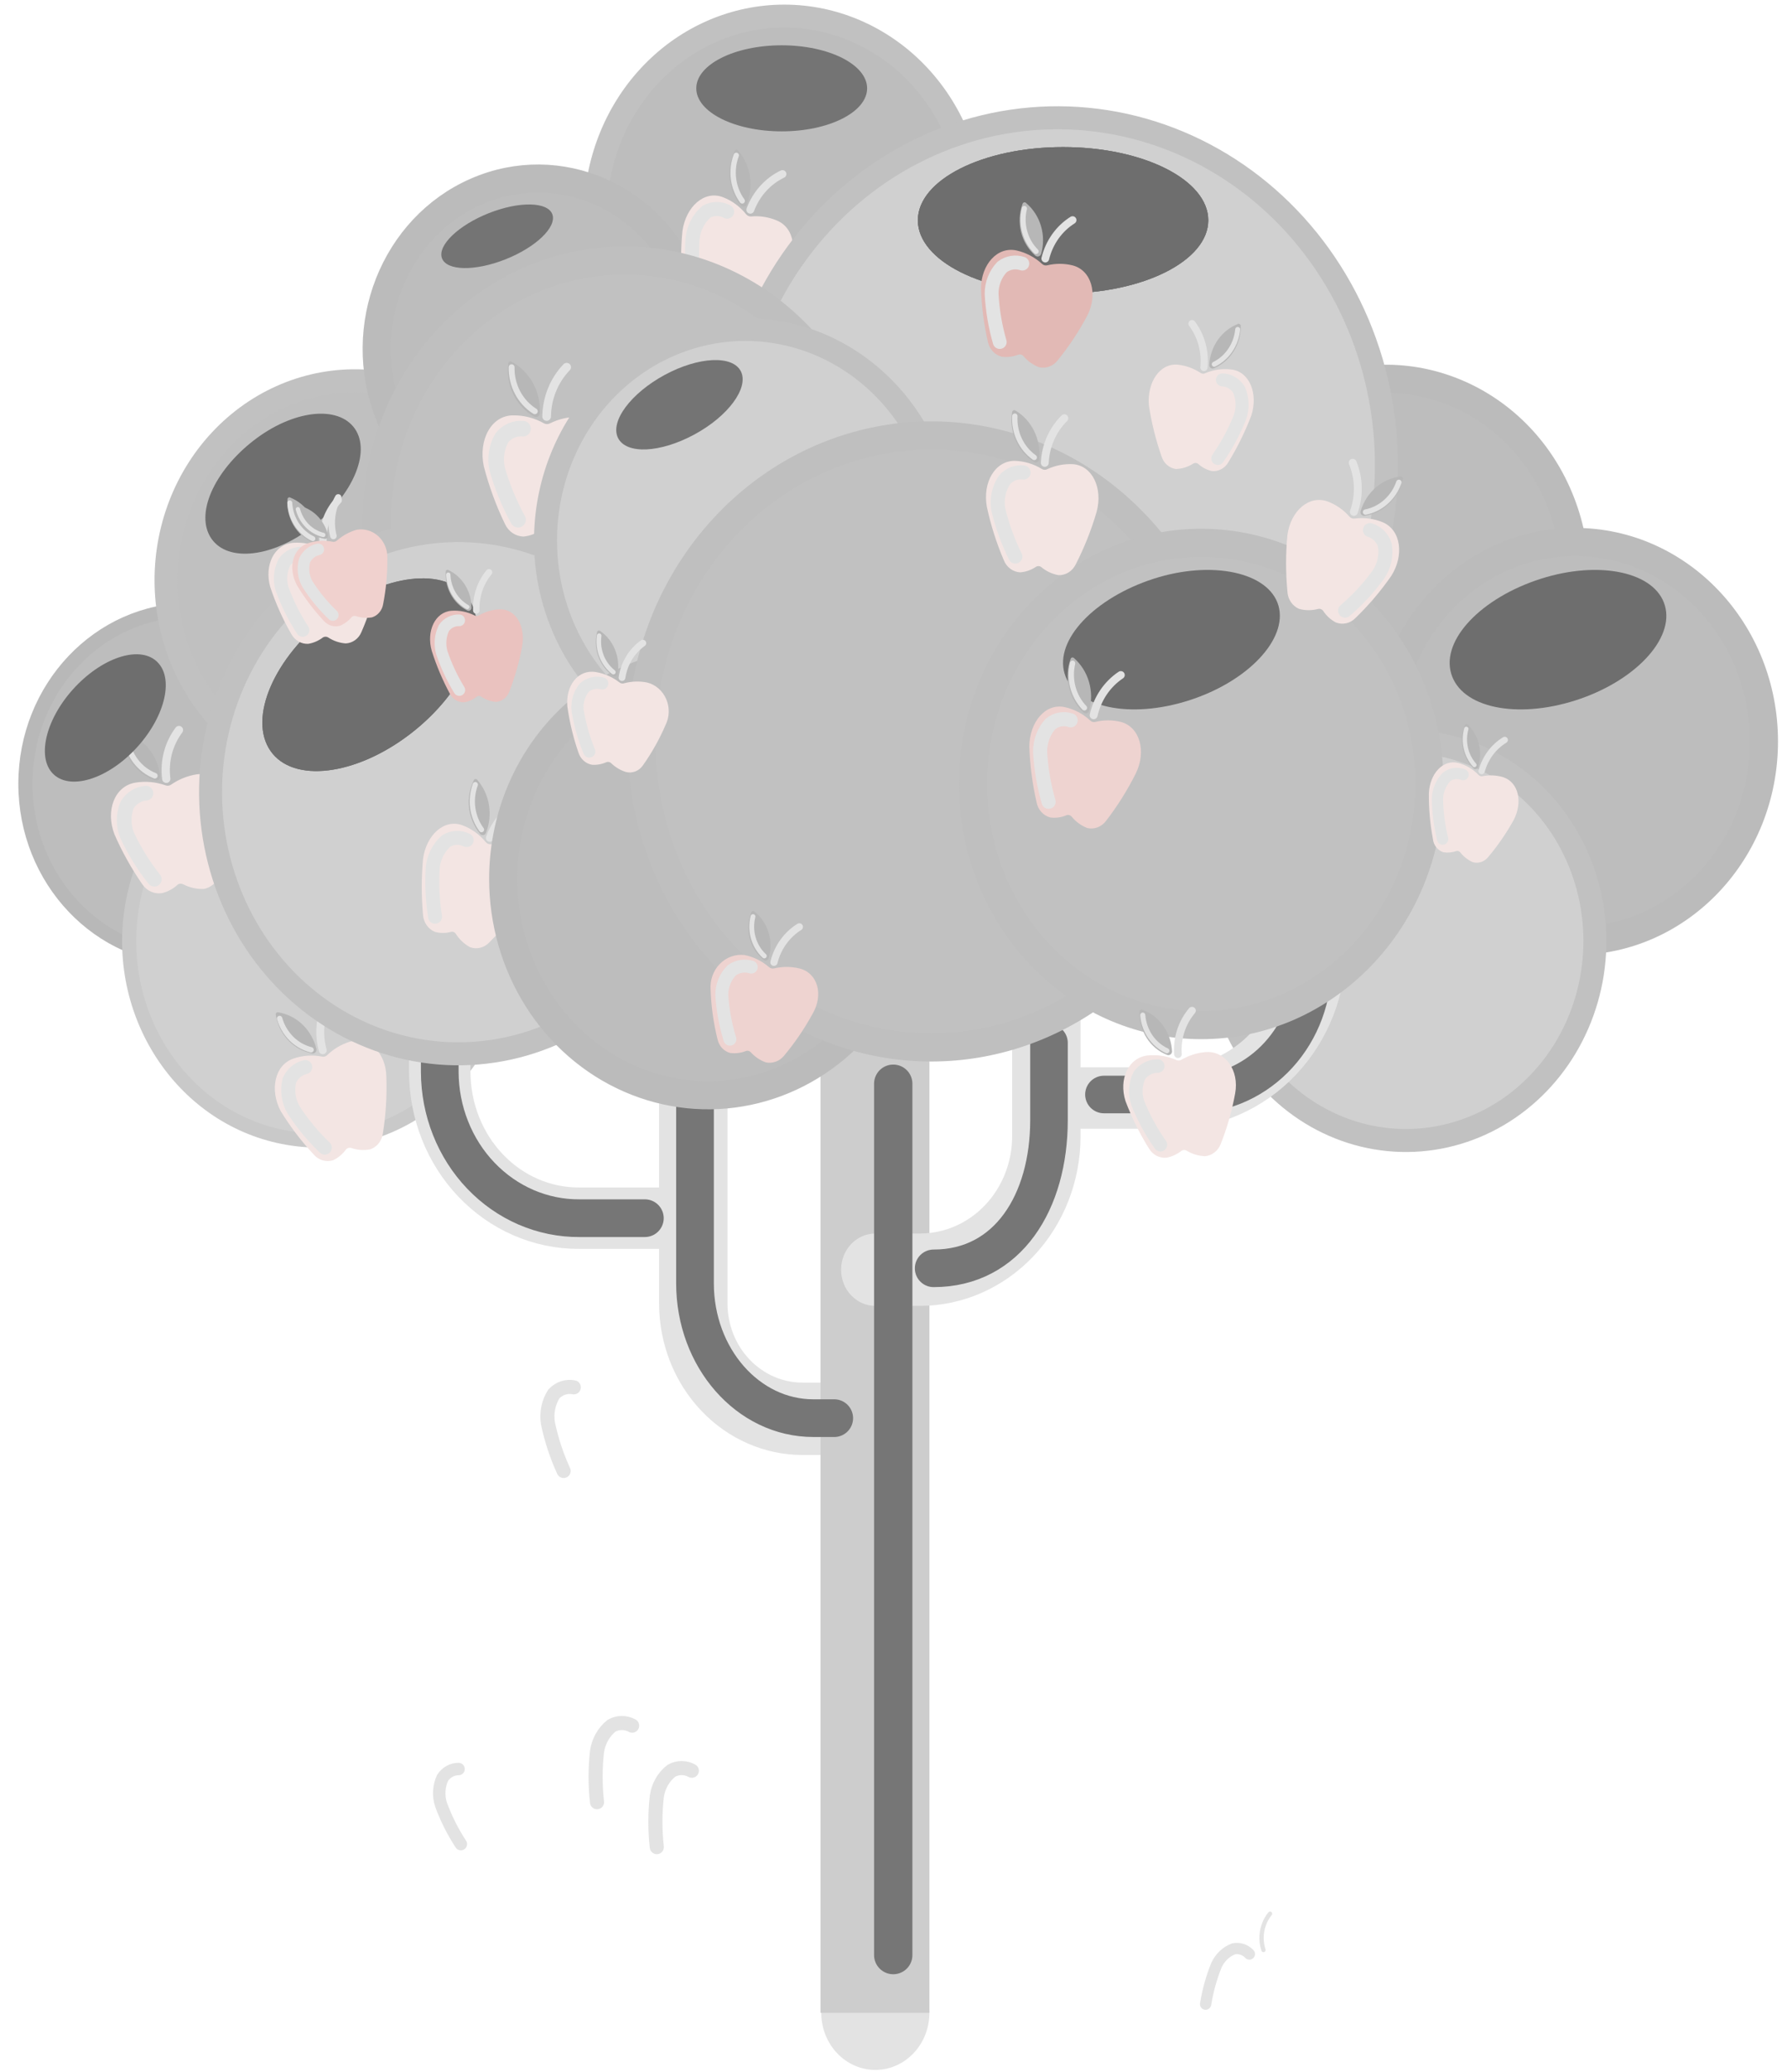 <?xml version="1.0" encoding="UTF-8"?> <svg xmlns="http://www.w3.org/2000/svg" width="88" height="102" viewBox="0 0 88 102" fill="none"> <g opacity="0.6"> <g style="mix-blend-mode:screen"> <path d="M61.525 96.201C61.425 96.096 61.303 96.017 61.168 95.972C61.033 95.928 60.89 95.918 60.75 95.944C60.382 96.085 60.08 96.371 59.907 96.742C59.656 97.36 59.476 98.007 59.369 98.669" stroke="#D1D1D1" stroke-width="0.556" stroke-miterlimit="10" stroke-linecap="round"></path> </g> <g style="mix-blend-mode:screen"> <path d="M62.544 94.215C62.347 94.457 62.213 94.75 62.156 95.063C62.099 95.377 62.121 95.701 62.219 96.003" stroke="#D1D1D1" stroke-width="0.212" stroke-miterlimit="10" stroke-linecap="round"></path> </g> <g style="mix-blend-mode:screen"> <path d="M34.069 87.178C33.914 87.092 33.741 87.047 33.566 87.047C33.391 87.047 33.218 87.092 33.063 87.178C32.87 87.329 32.707 87.519 32.584 87.736C32.461 87.953 32.379 88.194 32.344 88.445C32.251 89.273 32.251 90.111 32.344 90.939" stroke="#D1D1D1" stroke-width="0.694" stroke-miterlimit="10" stroke-linecap="round"></path> </g> <g style="mix-blend-mode:screen"> <path d="M31.131 84.959C30.975 84.873 30.801 84.828 30.625 84.828C30.448 84.828 30.275 84.873 30.118 84.959C29.733 85.268 29.476 85.722 29.4 86.226C29.307 87.057 29.307 87.896 29.4 88.727" stroke="#D1D1D1" stroke-width="0.694" stroke-miterlimit="10" stroke-linecap="round"></path> </g> <g style="mix-blend-mode:screen"> <path d="M22.582 87.094C22.427 87.093 22.274 87.132 22.137 87.208C22 87.284 21.882 87.394 21.795 87.529C21.7 87.733 21.645 87.955 21.632 88.181C21.619 88.408 21.649 88.635 21.72 88.849C21.971 89.534 22.299 90.185 22.695 90.789" stroke="#D1D1D1" stroke-width="0.613" stroke-miterlimit="10" stroke-linecap="round"></path> </g> <path d="M43.106 101.907C44.576 101.907 45.768 100.649 45.768 99.096C45.768 97.544 44.576 96.285 43.106 96.285C41.635 96.285 40.443 97.544 40.443 99.096C40.443 100.649 41.635 101.907 43.106 101.907Z" fill="#D1D1D1"></path> <path d="M9.356 47.148C13.833 47.148 17.462 43.316 17.462 38.59C17.462 33.863 13.833 30.031 9.356 30.031C4.879 30.031 1.25 33.863 1.25 38.59C1.25 43.316 4.879 47.148 9.356 47.148Z" fill="#919191"></path> <path d="M9.356 47.148C13.833 47.148 17.462 43.316 17.462 38.59C17.462 33.863 13.833 30.031 9.356 30.031C4.879 30.031 1.25 33.863 1.25 38.59C1.25 43.316 4.879 47.148 9.356 47.148Z" stroke="#888888" stroke-width="0.694" stroke-miterlimit="10"></path> <path d="M21.024 37.549C25.77 35.474 28.023 29.73 26.058 24.72C24.092 19.71 18.652 17.331 13.906 19.407C9.161 21.482 6.908 27.225 8.873 32.235C10.839 37.245 16.279 39.624 21.024 37.549Z" fill="#969696"></path> <path d="M21.024 37.549C25.77 35.474 28.023 29.73 26.058 24.72C24.092 19.71 18.652 17.331 13.906 19.407C9.161 21.482 6.908 27.225 8.873 32.235C10.839 37.245 16.279 39.624 21.024 37.549Z" fill="#969696"></path> <path d="M11.581 36.159C10.581 35.294 9.763 34.218 9.179 33C8.595 31.782 8.258 30.449 8.189 29.086C8.12 27.723 8.322 26.36 8.78 25.084C9.238 23.807 9.944 22.646 10.851 21.674C11.759 20.701 12.848 19.939 14.05 19.436C15.252 18.934 16.54 18.701 17.832 18.753C19.124 18.806 20.392 19.142 21.553 19.74C22.715 20.339 23.747 21.186 24.581 22.229" stroke="#979797" stroke-width="1.131" stroke-miterlimit="10" stroke-linecap="round"></path> <path d="M38.493 20.184C43.63 20.184 47.793 15.788 47.793 10.366C47.793 4.943 43.63 0.547 38.493 0.547C33.357 0.547 29.193 4.943 29.193 10.366C29.193 15.788 33.357 20.184 38.493 20.184Z" fill="#919191"></path> <path d="M29.318 10.364C29.381 7.803 30.389 5.369 32.127 3.581C33.865 1.793 36.195 0.793 38.621 0.793C41.048 0.793 43.378 1.793 45.116 3.581C46.854 5.369 47.862 7.803 47.925 10.364" stroke="#979797" stroke-width="1.131" stroke-miterlimit="10" stroke-linecap="round"></path> <path d="M29.528 24.931C33.583 23.163 35.513 18.259 33.837 13.977C32.163 9.696 27.517 7.658 23.462 9.427C19.407 11.195 17.477 16.1 19.152 20.381C20.827 24.663 25.472 26.7 29.528 24.931Z" fill="#919191"></path> <path d="M29.528 24.931C33.583 23.163 35.513 18.259 33.837 13.977C32.163 9.696 27.517 7.658 23.462 9.427C19.407 11.195 17.477 16.1 19.152 20.381C20.827 24.663 25.472 26.7 29.528 24.931Z" stroke="#8E8E8E" stroke-width="1.381" stroke-miterlimit="10"></path> <path d="M71.789 37.555C76.541 35.498 78.815 29.764 76.867 24.746C74.918 19.729 69.486 17.328 64.734 19.385C59.981 21.442 57.708 27.177 59.656 32.194C61.605 37.212 67.036 39.612 71.789 37.555Z" fill="#919191"></path> <path d="M71.789 37.555C76.541 35.498 78.815 29.764 76.867 24.746C74.918 19.729 69.486 17.328 64.734 19.385C59.981 21.442 57.708 27.177 59.656 32.194C61.605 37.212 67.036 39.612 71.789 37.555Z" stroke="#8E8E8E" stroke-width="1.387" stroke-miterlimit="10"></path> <path d="M77.563 46.321C82.699 46.321 86.863 41.925 86.863 36.502C86.863 31.08 82.699 26.684 77.563 26.684C72.427 26.684 68.263 31.08 68.263 36.502C68.263 41.925 72.427 46.321 77.563 46.321Z" fill="#919191"></path> <path d="M77.563 46.321C82.699 46.321 86.863 41.925 86.863 36.502C86.863 31.08 82.699 26.684 77.563 26.684C72.427 26.684 68.263 31.08 68.263 36.502C68.263 41.925 72.427 46.321 77.563 46.321Z" stroke="#8E8E8E" stroke-width="1.387" stroke-miterlimit="10"></path> <path d="M24.841 47.904C25.664 42.551 22.221 37.508 17.151 36.639C12.081 35.77 7.304 39.405 6.481 44.757C5.658 50.11 9.101 55.154 14.171 56.022C19.241 56.891 24.018 53.256 24.841 47.904Z" fill="#B0B0B0"></path> <path d="M24.841 47.904C25.664 42.551 22.221 37.508 17.151 36.639C12.081 35.77 7.304 39.405 6.481 44.757C5.658 50.11 9.101 55.154 14.171 56.022C19.241 56.891 24.018 53.256 24.841 47.904Z" stroke="#A5A5A5" stroke-width="0.694" stroke-miterlimit="10"></path> <path d="M78.407 47.886C79.225 42.532 75.778 37.492 70.708 36.627C65.637 35.763 60.863 39.403 60.045 44.756C59.226 50.109 62.673 55.15 67.744 56.014C72.814 56.878 77.588 53.239 78.407 47.886Z" fill="#B0B0B0"></path> <path d="M78.407 47.886C79.225 42.532 75.778 37.492 70.708 36.627C65.637 35.763 60.863 39.403 60.045 44.756C59.226 50.109 62.673 55.15 67.744 56.014C72.814 56.878 77.588 53.239 78.407 47.886Z" fill="#B0B0B0"></path> <path d="M69.232 36.5C70.896 36.499 72.53 36.97 73.964 37.863C75.397 38.756 76.578 40.039 77.382 41.577C78.186 43.115 78.585 44.853 78.537 46.61C78.489 48.367 77.995 50.077 77.108 51.564C76.22 53.05 74.972 54.259 73.492 55.062C72.011 55.866 70.354 56.236 68.693 56.134C67.031 56.032 65.426 55.461 64.044 54.48C62.663 53.5 61.556 52.147 60.838 50.562" stroke="#979797" stroke-width="1.131" stroke-miterlimit="10" stroke-linecap="round"></path> <path d="M51.707 54.059H57.757C59.623 54.05 61.41 53.261 62.726 51.865C64.043 50.469 64.782 48.579 64.782 46.609V34.566" stroke="#D1D1D1" stroke-width="3.025" stroke-miterlimit="10" stroke-linecap="round"></path> <path d="M39.513 71.633H43.106C43.554 71.633 43.983 71.445 44.3 71.111C44.616 70.777 44.794 70.323 44.794 69.851C44.794 69.379 44.616 68.925 44.3 68.591C43.983 68.257 43.554 68.069 43.106 68.069H39.513C38.535 68.068 37.598 67.657 36.907 66.927C36.216 66.198 35.827 65.208 35.825 64.176V26.386C35.839 26.143 35.806 25.9 35.727 25.672C35.649 25.443 35.527 25.234 35.37 25.057C35.212 24.88 35.021 24.739 34.81 24.642C34.599 24.546 34.371 24.496 34.141 24.496C33.91 24.496 33.683 24.546 33.471 24.642C33.26 24.739 33.069 24.88 32.912 25.057C32.754 25.234 32.632 25.443 32.554 25.672C32.475 25.9 32.442 26.143 32.456 26.386V64.196C32.463 66.168 33.209 68.058 34.531 69.451C35.853 70.845 37.644 71.629 39.513 71.633Z" fill="#D1D1D1"></path> <path d="M40.406 99.097H45.769V44.124C45.769 43.055 44.569 42.184 43.087 42.184C41.656 42.184 40.406 43.055 40.406 44.124V99.097Z" fill="#ABABAB"></path> <path d="M43.105 64.292H45.312C47.407 64.289 49.415 63.408 50.896 61.843C52.377 60.278 53.21 58.157 53.212 55.945V8.574C53.226 8.331 53.193 8.088 53.114 7.859C53.036 7.631 52.914 7.421 52.756 7.244C52.599 7.067 52.408 6.926 52.197 6.83C51.985 6.733 51.758 6.684 51.527 6.684C51.297 6.684 51.069 6.733 50.858 6.83C50.647 6.926 50.456 7.067 50.298 7.244C50.141 7.421 50.019 7.631 49.941 7.859C49.862 8.088 49.829 8.331 49.843 8.574V55.945C49.841 57.213 49.363 58.429 48.514 59.326C47.665 60.222 46.513 60.727 45.312 60.729H43.105C42.658 60.729 42.229 60.917 41.912 61.251C41.596 61.585 41.418 62.038 41.418 62.511C41.418 62.983 41.596 63.436 41.912 63.77C42.229 64.104 42.658 64.292 43.105 64.292Z" fill="#D1D1D1"></path> <path d="M21.656 44.949V52.782C21.661 54.692 22.384 56.523 23.666 57.871C24.948 59.22 26.684 59.976 28.494 59.974H35.644" stroke="#D1D1D1" stroke-width="3.025" stroke-miterlimit="10"></path> <g style="mix-blend-mode:screen"> <path d="M43.987 53.355V96.253" stroke="#1A1A1A" stroke-width="1.887" stroke-miterlimit="10" stroke-linecap="round"></path> </g> <g style="mix-blend-mode:screen"> <path d="M51.657 51.344V55.145C51.657 59.176 49.632 62.443 45.976 62.443" stroke="#1A1A1A" stroke-width="1.85" stroke-miterlimit="10" stroke-linecap="round"></path> </g> <g style="mix-blend-mode:screen"> <path d="M34.225 54.457V63.18C34.225 66.843 36.831 69.819 40.05 69.819H41.081" stroke="#1A1A1A" stroke-width="1.856" stroke-miterlimit="10" stroke-linecap="round"></path> </g> <g style="mix-blend-mode:screen"> <path d="M21.656 42.699V52.782C21.66 53.731 21.84 54.67 22.188 55.545C22.535 56.421 23.042 57.215 23.681 57.883C24.32 58.551 25.077 59.08 25.909 59.439C26.741 59.797 27.632 59.98 28.531 59.974H31.756" stroke="#1A1A1A" stroke-width="1.856" stroke-miterlimit="10" stroke-linecap="round"></path> </g> <g style="mix-blend-mode:screen"> <path d="M54.363 53.885H58.451C59.242 53.909 60.03 53.768 60.77 53.47C61.509 53.172 62.186 52.723 62.761 52.149C63.336 51.575 63.799 50.886 64.122 50.123C64.445 49.36 64.623 48.538 64.644 47.702V39.586" stroke="#1A1A1A" stroke-width="1.85" stroke-miterlimit="10" stroke-linecap="round"></path> </g> <path d="M38.237 10.848C37.84 10.683 37.413 10.618 36.987 10.657C36.942 10.66 36.896 10.652 36.854 10.634C36.812 10.615 36.774 10.587 36.744 10.551C36.438 10.167 36.041 9.876 35.594 9.706C34.681 9.357 33.775 10.175 33.606 11.376C33.518 12.304 33.518 13.239 33.606 14.167C33.617 14.351 33.678 14.527 33.781 14.676C33.884 14.824 34.025 14.939 34.187 15.005C34.456 15.078 34.738 15.078 35.006 15.005C35.05 14.996 35.094 15.001 35.136 15.019C35.176 15.036 35.212 15.066 35.237 15.104C35.415 15.38 35.653 15.606 35.931 15.764C36.096 15.827 36.275 15.839 36.446 15.799C36.618 15.759 36.775 15.669 36.9 15.54C37.547 14.904 38.133 14.204 38.65 13.448C39.306 12.471 39.156 11.211 38.237 10.848Z" fill="#EBD4D1"></path> <path d="M38.531 8.57C37.809 8.916 37.241 9.546 36.95 10.325" stroke="#D1D1D1" stroke-width="0.388" stroke-miterlimit="10" stroke-linecap="round"></path> <path d="M36.193 7.411C35.977 7.834 35.886 8.317 35.934 8.795C35.982 9.273 36.166 9.725 36.462 10.091C36.478 10.116 36.5 10.138 36.525 10.152C36.551 10.167 36.58 10.175 36.609 10.175C36.638 10.175 36.667 10.167 36.692 10.152C36.718 10.138 36.74 10.116 36.756 10.091C36.943 9.651 37.005 9.163 36.933 8.687C36.86 8.211 36.658 7.767 36.349 7.411C36.341 7.398 36.329 7.387 36.316 7.379C36.302 7.371 36.287 7.367 36.271 7.367C36.256 7.367 36.241 7.371 36.227 7.379C36.213 7.387 36.202 7.398 36.193 7.411Z" fill="#878787"></path> <g style="mix-blend-mode:screen"> <path d="M35.806 10.42C35.65 10.334 35.476 10.289 35.3 10.289C35.123 10.289 34.95 10.334 34.793 10.42C34.408 10.747 34.161 11.222 34.106 11.74C34.046 12.572 34.077 13.409 34.2 14.234" stroke="#D1D1D1" stroke-width="0.694" stroke-miterlimit="10" stroke-linecap="round"></path> </g> <g style="mix-blend-mode:screen"> <path d="M36.257 7.648C36.117 8.017 36.07 8.418 36.122 8.811C36.173 9.205 36.321 9.577 36.551 9.892" stroke="#D1D1D1" stroke-width="0.263" stroke-miterlimit="10" stroke-linecap="round"></path> </g> <path d="M35.875 22.483C35.876 25.864 36.827 29.169 38.607 31.979C40.387 34.79 42.917 36.98 45.876 38.273C48.835 39.566 52.091 39.904 55.232 39.243C58.373 38.583 61.258 36.954 63.522 34.563C65.786 32.172 67.328 29.125 67.952 25.809C68.576 22.493 68.255 19.055 67.029 15.932C65.803 12.808 63.728 10.138 61.065 8.26C58.402 6.381 55.271 5.379 52.069 5.379C47.773 5.381 43.654 7.183 40.618 10.391C37.581 13.598 35.875 17.948 35.875 22.483Z" fill="#B0B0B0"></path> <path d="M66.075 31.506C67.327 29.236 68.067 26.691 68.237 24.07C68.407 21.449 68.003 18.822 67.056 16.392C66.109 13.962 64.645 11.796 62.777 10.06C60.909 8.325 58.687 7.067 56.284 6.384C53.881 5.702 51.361 5.613 48.92 6.124C46.479 6.636 44.183 7.734 42.209 9.334C40.236 10.934 38.637 12.993 37.539 15.35C36.44 17.708 35.871 20.301 35.875 22.928" stroke="#979797" stroke-width="1.131" stroke-miterlimit="10" stroke-linecap="round"></path> <path d="M30.797 38.598C37.535 38.575 42.979 32.786 42.957 25.669C42.935 18.552 37.454 12.801 30.716 12.825C23.979 12.848 18.535 18.637 18.557 25.754C18.579 32.871 24.06 38.622 30.797 38.598Z" fill="#969696"></path> <path d="M9.681 38.124C9.235 38.194 8.809 38.366 8.431 38.626C8.392 38.655 8.346 38.674 8.298 38.681C8.251 38.688 8.202 38.682 8.156 38.666C7.672 38.494 7.155 38.448 6.65 38.534C5.625 38.718 5.194 39.926 5.638 41.081C6.017 41.947 6.478 42.772 7.013 43.542C7.121 43.701 7.269 43.825 7.44 43.901C7.611 43.976 7.798 44.001 7.981 43.971C8.272 43.9 8.541 43.753 8.763 43.542C8.804 43.518 8.85 43.505 8.897 43.505C8.944 43.505 8.99 43.518 9.031 43.542C9.339 43.699 9.677 43.776 10.019 43.766C10.2 43.739 10.371 43.657 10.511 43.531C10.65 43.404 10.752 43.239 10.806 43.054C11.101 42.142 11.303 41.2 11.406 40.243C11.488 38.982 10.713 37.973 9.681 38.124Z" fill="#EBD4D1"></path> <path d="M8.813 35.941C8.56 36.276 8.375 36.662 8.267 37.075C8.16 37.488 8.133 37.919 8.188 38.343" stroke="#D1D1D1" stroke-width="0.406" stroke-miterlimit="10" stroke-linecap="round"></path> <path d="M6.031 36.186C6.045 36.685 6.206 37.168 6.491 37.567C6.777 37.965 7.173 38.26 7.625 38.409C7.654 38.423 7.686 38.428 7.718 38.425C7.75 38.422 7.781 38.41 7.807 38.391C7.833 38.372 7.854 38.346 7.868 38.316C7.883 38.285 7.889 38.252 7.888 38.218C7.833 37.721 7.64 37.251 7.333 36.87C7.026 36.488 6.619 36.211 6.163 36.074C6.147 36.069 6.13 36.069 6.114 36.073C6.098 36.077 6.083 36.084 6.071 36.095C6.058 36.106 6.048 36.12 6.041 36.136C6.034 36.151 6.031 36.168 6.031 36.186Z" fill="#878787"></path> <g style="mix-blend-mode:screen"> <path d="M7.187 39.051C7.002 39.064 6.821 39.123 6.661 39.223C6.5 39.322 6.364 39.46 6.262 39.625C6.165 39.862 6.114 40.118 6.114 40.377C6.114 40.636 6.165 40.892 6.262 41.129C6.624 41.903 7.073 42.628 7.6 43.287" stroke="#D1D1D1" stroke-width="0.725" stroke-miterlimit="10" stroke-linecap="round"></path> </g> <g style="mix-blend-mode:screen"> <path d="M6.225 36.363C6.282 36.772 6.442 37.158 6.688 37.479C6.934 37.801 7.258 38.047 7.625 38.191" stroke="#D1D1D1" stroke-width="0.275" stroke-miterlimit="10" stroke-linecap="round"></path> </g> <path d="M17.226 51.286C16.811 51.412 16.431 51.638 16.113 51.946C16.08 51.978 16.04 52.001 15.996 52.014C15.953 52.026 15.907 52.028 15.863 52.019C15.39 51.926 14.902 51.96 14.444 52.117C13.519 52.441 13.276 53.661 13.819 54.697C14.294 55.471 14.843 56.192 15.457 56.849C15.576 56.985 15.729 57.082 15.898 57.13C16.067 57.178 16.246 57.174 16.413 57.119C16.659 56.999 16.873 56.818 17.038 56.591C17.069 56.557 17.107 56.531 17.15 56.517C17.193 56.504 17.238 56.502 17.282 56.512C17.587 56.622 17.915 56.647 18.232 56.585C18.397 56.528 18.544 56.423 18.655 56.282C18.765 56.14 18.835 55.968 18.857 55.786C19.002 54.877 19.058 53.956 19.026 53.035C19.019 51.84 18.163 50.989 17.226 51.286Z" fill="#EBD4D1"></path> <path d="M16.119 49.332C15.751 50.062 15.67 50.915 15.894 51.708" stroke="#D1D1D1" stroke-width="0.388" stroke-miterlimit="10" stroke-linecap="round"></path> <path d="M13.581 49.965C13.656 50.437 13.868 50.871 14.187 51.21C14.506 51.55 14.916 51.776 15.362 51.859C15.391 51.868 15.422 51.869 15.451 51.861C15.481 51.853 15.508 51.838 15.53 51.816C15.552 51.794 15.568 51.766 15.577 51.736C15.586 51.705 15.587 51.673 15.581 51.642C15.469 51.181 15.232 50.764 14.899 50.444C14.566 50.124 14.151 49.914 13.706 49.84C13.689 49.835 13.671 49.835 13.654 49.839C13.637 49.843 13.622 49.852 13.609 49.865C13.597 49.878 13.587 49.894 13.582 49.911C13.577 49.929 13.577 49.947 13.581 49.965Z" fill="#878787"></path> <g style="mix-blend-mode:screen"> <path d="M15.031 52.535C14.861 52.574 14.702 52.653 14.567 52.768C14.431 52.882 14.323 53.029 14.25 53.195C14.19 53.438 14.178 53.691 14.213 53.94C14.248 54.188 14.331 54.426 14.456 54.64C14.897 55.323 15.413 55.947 15.994 56.501" stroke="#D1D1D1" stroke-width="0.694" stroke-miterlimit="10" stroke-linecap="round"></path> </g> <g style="mix-blend-mode:screen"> <path d="M13.769 50.141C13.876 50.519 14.076 50.861 14.348 51.132C14.62 51.403 14.955 51.594 15.319 51.685" stroke="#D1D1D1" stroke-width="0.263" stroke-miterlimit="10" stroke-linecap="round"></path> </g> <path d="M30.797 38.598C37.535 38.575 42.979 32.786 42.957 25.669C42.935 18.552 37.454 12.801 30.716 12.825C23.979 12.848 18.535 18.637 18.557 25.754C18.579 32.871 24.06 38.622 30.797 38.598Z" fill="#989898" stroke="#949494" stroke-width="1.387" stroke-miterlimit="10" stroke-linecap="round"></path> <path d="M10.469 39.176C10.47 41.723 11.187 44.213 12.528 46.33C13.869 48.448 15.775 50.097 18.004 51.071C20.234 52.045 22.686 52.299 25.053 51.802C27.419 51.304 29.592 50.077 31.298 48.275C33.003 46.473 34.165 44.178 34.635 41.68C35.105 39.182 34.863 36.592 33.94 34.239C33.016 31.886 31.452 29.874 29.446 28.459C27.44 27.044 25.081 26.289 22.669 26.289C19.433 26.291 16.329 27.649 14.042 30.066C11.754 32.483 10.469 35.759 10.469 39.176Z" fill="#B0B0B0"></path> <path d="M28 27.468C26.157 26.501 24.113 26.041 22.056 26.132C20 26.224 18 26.862 16.24 27.989C14.481 29.116 13.02 30.695 11.993 32.578C10.967 34.461 10.409 36.588 10.37 38.761C10.332 40.933 10.814 43.08 11.773 45.003C12.732 46.925 14.136 48.56 15.854 49.756C17.573 50.952 19.549 51.669 21.601 51.842C23.652 52.014 25.712 51.635 27.587 50.741" stroke="#979797" stroke-width="1.131" stroke-miterlimit="10" stroke-linecap="round"></path> <path d="M25.406 41.766C25.011 41.595 24.582 41.525 24.156 41.562C24.112 41.564 24.067 41.556 24.026 41.538C23.985 41.52 23.948 41.492 23.919 41.456C23.612 41.081 23.218 40.797 22.775 40.631C21.875 40.295 20.988 41.106 20.831 42.294C20.749 43.209 20.749 44.131 20.831 45.046C20.845 45.228 20.907 45.402 21.009 45.549C21.112 45.696 21.252 45.81 21.413 45.877C21.675 45.95 21.95 45.95 22.213 45.877C22.256 45.867 22.3 45.87 22.341 45.887C22.383 45.903 22.418 45.932 22.444 45.97C22.619 46.248 22.857 46.475 23.138 46.629C23.3 46.691 23.475 46.702 23.643 46.662C23.811 46.623 23.965 46.533 24.088 46.405C24.72 45.771 25.293 45.075 25.8 44.327C26.444 43.356 26.275 42.129 25.406 41.766Z" fill="#EBD4D1"></path> <path d="M25.663 39.512C24.952 39.856 24.397 40.482 24.119 41.254" stroke="#D1D1D1" stroke-width="0.381" stroke-miterlimit="10" stroke-linecap="round"></path> <path d="M23.344 38.391C23.132 38.809 23.046 39.286 23.096 39.757C23.146 40.228 23.331 40.672 23.625 41.031C23.641 41.056 23.663 41.078 23.688 41.093C23.714 41.107 23.743 41.115 23.772 41.115C23.801 41.115 23.83 41.107 23.856 41.093C23.881 41.078 23.903 41.056 23.919 41.031C24.099 40.595 24.154 40.114 24.08 39.645C24.006 39.177 23.804 38.741 23.5 38.391C23.491 38.379 23.479 38.369 23.465 38.362C23.452 38.355 23.437 38.352 23.422 38.352C23.407 38.352 23.392 38.355 23.379 38.362C23.365 38.369 23.353 38.379 23.344 38.391Z" fill="#878787"></path> <g style="mix-blend-mode:screen"> <path d="M22.981 41.36C22.824 41.281 22.651 41.244 22.477 41.251C22.303 41.258 22.133 41.309 21.981 41.399C21.612 41.72 21.372 42.178 21.312 42.679C21.258 43.499 21.295 44.323 21.425 45.134" stroke="#D1D1D1" stroke-width="0.688" stroke-miterlimit="10" stroke-linecap="round"></path> </g> <g style="mix-blend-mode:screen"> <path d="M23.406 38.629C23.271 38.995 23.227 39.392 23.281 39.78C23.335 40.169 23.483 40.536 23.712 40.846" stroke="#D1D1D1" stroke-width="0.256" stroke-miterlimit="10" stroke-linecap="round"></path> </g> <path d="M28.462 20.529C27.985 20.52 27.512 20.628 27.081 20.845C27.036 20.868 26.987 20.88 26.937 20.88C26.887 20.88 26.838 20.868 26.793 20.845C26.325 20.578 25.8 20.442 25.268 20.45C24.187 20.45 23.55 21.664 23.825 22.957C24.079 23.94 24.429 24.893 24.868 25.801C24.953 25.984 25.084 26.139 25.248 26.248C25.411 26.356 25.6 26.414 25.793 26.415C26.102 26.382 26.399 26.268 26.656 26.085C26.699 26.059 26.747 26.045 26.797 26.045C26.846 26.045 26.894 26.059 26.937 26.085C27.223 26.308 27.559 26.449 27.912 26.494C28.106 26.493 28.296 26.435 28.46 26.325C28.623 26.215 28.754 26.059 28.837 25.873C29.272 24.966 29.622 24.016 29.881 23.036C30.181 21.769 29.543 20.549 28.462 20.529Z" fill="#EBD4D1"></path> <path d="M27.906 18.078C27.287 18.718 26.932 19.591 26.919 20.506" stroke="#D1D1D1" stroke-width="0.425" stroke-miterlimit="10" stroke-linecap="round"></path> <path d="M25.037 17.863C24.96 18.385 25.04 18.92 25.264 19.393C25.488 19.866 25.845 20.254 26.287 20.502C26.315 20.522 26.348 20.533 26.381 20.536C26.415 20.538 26.448 20.531 26.478 20.516C26.508 20.501 26.534 20.477 26.553 20.448C26.573 20.419 26.584 20.386 26.587 20.35C26.613 19.822 26.491 19.298 26.237 18.843C25.982 18.387 25.607 18.021 25.156 17.79C25.132 17.787 25.107 17.792 25.085 17.805C25.064 17.818 25.047 17.838 25.037 17.863Z" fill="#878787"></path> <g style="mix-blend-mode:screen"> <path d="M25.756 21.107C25.562 21.088 25.367 21.118 25.186 21.195C25.005 21.272 24.845 21.393 24.718 21.55C24.452 22.01 24.367 22.561 24.481 23.087C24.732 23.96 25.078 24.799 25.512 25.588" stroke="#D1D1D1" stroke-width="0.769" stroke-miterlimit="10" stroke-linecap="round"></path> </g> <g style="mix-blend-mode:screen"> <path d="M25.194 18.078C25.185 18.515 25.286 18.946 25.487 19.327C25.688 19.709 25.982 20.027 26.338 20.249" stroke="#D1D1D1" stroke-width="0.287" stroke-miterlimit="10" stroke-linecap="round"></path> </g> <path d="M26.863 26.611C26.863 28.667 27.441 30.676 28.522 32.386C29.604 34.094 31.141 35.427 32.94 36.213C34.739 37 36.718 37.206 38.627 36.805C40.537 36.404 42.291 35.414 43.668 33.96C45.044 32.507 45.982 30.655 46.362 28.639C46.742 26.623 46.547 24.533 45.801 22.634C45.056 20.735 43.795 19.112 42.176 17.97C40.557 16.828 38.654 16.219 36.707 16.219C34.096 16.219 31.593 17.314 29.746 19.263C27.9 21.212 26.863 23.855 26.863 26.611Z" fill="#B0B0B0"></path> <path d="M26.863 26.611C26.863 28.667 27.441 30.676 28.522 32.386C29.604 34.094 31.141 35.427 32.94 36.213C34.739 37 36.718 37.206 38.627 36.805C40.537 36.404 42.291 35.414 43.668 33.96C45.044 32.507 45.982 30.655 46.362 28.639C46.742 26.623 46.547 24.533 45.801 22.634C45.056 20.735 43.795 19.112 42.176 17.97C40.557 16.828 38.654 16.219 36.707 16.219C34.096 16.219 31.593 17.314 29.746 19.263C27.9 21.212 26.863 23.855 26.863 26.611Z" stroke="#979797" stroke-width="1.131" stroke-miterlimit="10" stroke-linecap="round"></path> <path d="M24.781 43.112C24.78 45.219 25.371 47.279 26.479 49.032C27.587 50.784 29.162 52.15 31.006 52.957C32.849 53.764 34.878 53.975 36.835 53.565C38.793 53.154 40.591 52.139 42.002 50.65C43.413 49.16 44.374 47.261 44.763 45.195C45.152 43.129 44.952 40.986 44.187 39.04C43.423 37.094 42.129 35.431 40.469 34.261C38.809 33.091 36.858 32.467 34.862 32.469C32.189 32.471 29.626 33.592 27.736 35.588C25.846 37.584 24.783 40.29 24.781 43.112Z" fill="#919191"></path> <path d="M24.781 43.265C24.78 45.372 25.371 47.432 26.479 49.184C27.587 50.936 29.162 52.303 31.006 53.109C32.849 53.916 34.878 54.128 36.835 53.717C38.793 53.306 40.591 52.292 42.002 50.802C43.413 49.312 44.374 47.414 44.763 45.347C45.152 43.281 44.952 41.139 44.187 39.193C43.423 37.246 42.129 35.583 40.469 34.413C38.809 33.243 36.858 32.62 34.862 32.621C32.189 32.623 29.626 33.745 27.736 35.74C25.846 37.736 24.783 40.442 24.781 43.265Z" stroke="#8E8E8E" stroke-width="1.387" stroke-miterlimit="10"></path> <path d="M32.101 36.502C32.101 39.482 32.937 42.394 34.505 44.871C36.073 47.349 38.302 49.28 40.909 50.42C43.516 51.56 46.385 51.858 49.153 51.277C51.921 50.696 54.463 49.261 56.459 47.154C58.454 45.047 59.813 42.363 60.364 39.441C60.914 36.519 60.632 33.49 59.552 30.737C58.472 27.984 56.643 25.632 54.297 23.976C51.95 22.321 49.191 21.438 46.369 21.438C42.585 21.438 38.956 23.025 36.28 25.85C33.604 28.675 32.101 32.507 32.101 36.502Z" fill="#989898"></path> <path d="M58.3 29.124C56.864 26.426 54.677 24.26 52.034 22.921C49.391 21.582 46.422 21.134 43.53 21.64C40.638 22.145 37.964 23.578 35.871 25.744C33.778 27.911 32.367 30.705 31.831 33.748C31.295 36.791 31.66 39.934 32.876 42.749C34.091 45.566 36.099 47.918 38.626 49.487C41.152 51.056 44.075 51.765 46.997 51.519C49.919 51.272 52.698 50.081 54.956 48.108" fill="#989898"></path> <path d="M58.3 29.124C56.864 26.426 54.677 24.26 52.034 22.921C49.391 21.582 46.422 21.134 43.53 21.64C40.638 22.145 37.964 23.578 35.871 25.744C33.778 27.911 32.367 30.705 31.831 33.748C31.295 36.791 31.66 39.934 32.876 42.749C34.091 45.566 36.099 47.918 38.626 49.487C41.152 51.056 44.075 51.765 46.997 51.519C49.919 51.272 52.698 50.081 54.956 48.108" stroke="#949494" stroke-width="1.387" stroke-miterlimit="10" stroke-linecap="round"></path> <path d="M70.39 38.642C70.414 32.086 65.402 26.751 59.196 26.726C52.99 26.701 47.939 31.995 47.915 38.551C47.891 45.107 52.903 50.442 59.109 50.467C65.316 50.493 70.366 45.198 70.39 38.642Z" fill="#B0B0B0"></path> <path d="M70.39 38.642C70.414 32.086 65.402 26.751 59.196 26.726C52.99 26.701 47.939 31.995 47.915 38.551C47.891 45.107 52.903 50.442 59.109 50.467C65.316 50.493 70.366 45.198 70.39 38.642Z" fill="#989898" stroke="#949494" stroke-width="1.387" stroke-miterlimit="10"></path> <g style="mix-blend-mode:screen"> <path d="M52.35 14.448C56.299 14.448 59.5 12.835 59.5 10.845C59.5 8.855 56.299 7.242 52.35 7.242C48.401 7.242 45.2 8.855 45.2 10.845C45.2 12.835 48.401 14.448 52.35 14.448Z" fill="#171717"></path> </g> <g style="mix-blend-mode:screen"> <path d="M52.35 14.448C56.299 14.448 59.5 12.835 59.5 10.845C59.5 8.855 56.299 7.242 52.35 7.242C48.401 7.242 45.2 8.855 45.2 10.845C45.2 12.835 48.401 14.448 52.35 14.448Z" fill="#171717"></path> </g> <g style="mix-blend-mode:screen"> <path d="M52.35 14.448C56.299 14.448 59.5 12.835 59.5 10.845C59.5 8.855 56.299 7.242 52.35 7.242C48.401 7.242 45.2 8.855 45.2 10.845C45.2 12.835 48.401 14.448 52.35 14.448Z" fill="#0D0D0D"></path> </g> <g style="mix-blend-mode:screen"> <path d="M20.202 36.134C22.896 34.066 24.183 31.086 23.075 29.476C21.967 27.866 18.885 28.237 16.19 30.304C13.495 32.371 12.209 35.352 13.316 36.962C14.424 38.571 17.507 38.201 20.202 36.134Z" fill="#0D0D0D"></path> </g> <g style="mix-blend-mode:screen"> <path d="M20.202 36.134C22.896 34.066 24.183 31.086 23.075 29.476C21.967 27.866 18.885 28.237 16.19 30.304C13.495 32.371 12.209 35.352 13.316 36.962C14.424 38.571 17.507 38.201 20.202 36.134Z" fill="#0D0D0D"></path> </g> <g style="mix-blend-mode:screen"> <path d="M7.775 32.621C8.588 33.472 8.082 35.392 6.65 36.897C5.219 38.401 3.4 38.922 2.594 38.078C1.788 37.233 2.288 35.306 3.719 33.802C5.15 32.297 6.969 31.763 7.775 32.621Z" fill="#0D0D0D"></path> </g> <g style="mix-blend-mode:screen"> <path d="M17.475 21.107C18.281 22.275 17.35 24.406 15.4 25.924C13.45 27.442 11.219 27.706 10.406 26.511C9.594 25.317 10.531 23.212 12.481 21.694C14.431 20.177 16.656 19.933 17.475 21.107Z" fill="#0D0D0D"></path> </g> <g style="mix-blend-mode:screen"> <path d="M62.957 29.817C63.425 31.46 61.457 33.552 58.55 34.482C55.644 35.413 52.925 34.839 52.425 33.163C51.925 31.486 53.925 29.428 56.8 28.497C59.675 27.567 62.482 28.167 62.957 29.817Z" fill="#0D0D0D"></path> </g> <g style="mix-blend-mode:screen"> <path d="M81.988 29.817C82.463 31.46 80.494 33.552 77.582 34.482C74.669 35.413 71.957 34.839 71.463 33.163C70.969 31.486 72.963 29.428 75.869 28.497C78.775 27.567 81.519 28.167 81.988 29.817Z" fill="#0D0D0D"></path> </g> <g style="mix-blend-mode:screen"> <path d="M38.494 6.467C40.817 6.467 42.701 5.518 42.701 4.349C42.701 3.179 40.817 2.23 38.494 2.23C36.171 2.23 34.288 3.179 34.288 4.349C34.288 5.518 36.171 6.467 38.494 6.467Z" fill="#171717"></path> </g> <g style="mix-blend-mode:screen"> <path d="M27.201 10.552C27.426 11.179 26.388 12.175 24.888 12.769C23.388 13.363 21.988 13.337 21.763 12.71C21.538 12.083 22.576 11.086 24.076 10.493C25.576 9.899 26.976 9.932 27.201 10.552Z" fill="#171717"></path> </g> <g style="mix-blend-mode:screen"> <path d="M36.487 18.288C36.881 19.099 35.862 20.491 34.187 21.395C32.512 22.299 30.85 22.379 30.437 21.567C30.025 20.755 31.062 19.363 32.731 18.459C34.4 17.555 36.087 17.476 36.487 18.288Z" fill="#171717"></path> </g> <path d="M17.243 26.649C16.827 26.666 16.42 26.779 16.049 26.979C16.01 27.001 15.966 27.012 15.921 27.012C15.877 27.012 15.833 27.001 15.793 26.979C15.371 26.78 14.91 26.692 14.449 26.722C13.506 26.788 13.006 27.824 13.306 28.893C13.575 29.706 13.925 30.486 14.349 31.222C14.434 31.374 14.556 31.498 14.702 31.582C14.849 31.666 15.014 31.706 15.181 31.697C15.443 31.654 15.691 31.545 15.906 31.38C15.944 31.358 15.987 31.346 16.031 31.346C16.074 31.346 16.117 31.358 16.156 31.38C16.418 31.553 16.716 31.655 17.024 31.677C17.19 31.67 17.351 31.613 17.488 31.514C17.625 31.415 17.733 31.277 17.799 31.116C18.139 30.338 18.401 29.524 18.581 28.688C18.799 27.586 18.187 26.616 17.243 26.649Z" fill="#EBD4D1"></path> <path d="M16.656 24.625C16.403 24.9 16.205 25.227 16.076 25.585C15.947 25.944 15.889 26.327 15.906 26.71" stroke="#D1D1D1" stroke-width="0.362" stroke-miterlimit="10" stroke-linecap="round"></path> <path d="M14.157 24.582C14.126 25.031 14.23 25.478 14.455 25.861C14.679 26.244 15.012 26.542 15.407 26.713C15.431 26.727 15.459 26.735 15.487 26.735C15.515 26.736 15.542 26.729 15.567 26.715C15.592 26.701 15.613 26.681 15.629 26.657C15.644 26.632 15.654 26.604 15.657 26.574C15.654 26.123 15.522 25.684 15.279 25.313C15.036 24.942 14.693 24.658 14.294 24.496C14.28 24.488 14.264 24.484 14.248 24.484C14.232 24.485 14.216 24.489 14.203 24.498C14.189 24.507 14.177 24.519 14.169 24.534C14.161 24.548 14.157 24.565 14.157 24.582Z" fill="#878787"></path> <g style="mix-blend-mode:screen"> <path d="M14.906 27.243C14.738 27.236 14.57 27.269 14.416 27.341C14.262 27.413 14.126 27.522 14.019 27.659C13.912 27.858 13.846 28.077 13.823 28.304C13.8 28.531 13.822 28.761 13.887 28.979C14.147 29.702 14.489 30.389 14.906 31.024" stroke="#D1D1D1" stroke-width="0.656" stroke-miterlimit="10" stroke-linecap="round"></path> </g> <g style="mix-blend-mode:screen"> <path d="M14.269 24.758C14.288 25.133 14.404 25.496 14.604 25.806C14.805 26.117 15.082 26.364 15.406 26.52" stroke="#D1D1D1" stroke-width="0.244" stroke-miterlimit="10" stroke-linecap="round"></path> </g> <path d="M17.544 26.085C17.196 26.189 16.872 26.369 16.593 26.613C16.564 26.639 16.53 26.657 16.494 26.668C16.457 26.678 16.418 26.679 16.381 26.672C15.984 26.592 15.574 26.614 15.187 26.738C14.4 26.989 14.168 27.972 14.625 28.817C15.006 29.45 15.45 30.038 15.95 30.572C16.05 30.684 16.178 30.765 16.319 30.806C16.46 30.847 16.609 30.846 16.75 30.803C16.966 30.713 17.159 30.571 17.312 30.387C17.338 30.359 17.372 30.338 17.408 30.328C17.444 30.317 17.482 30.317 17.518 30.328C17.776 30.419 18.051 30.441 18.319 30.394C18.46 30.35 18.587 30.265 18.684 30.148C18.782 30.031 18.846 29.888 18.869 29.734C19.012 29 19.081 28.253 19.075 27.503C19.084 27.297 19.05 27.091 18.974 26.9C18.897 26.71 18.781 26.54 18.634 26.403C18.486 26.267 18.312 26.167 18.123 26.112C17.934 26.057 17.736 26.048 17.544 26.085Z" fill="#E6B3AD"></path> <path d="M16.656 24.488C16.499 24.772 16.397 25.087 16.356 25.413C16.315 25.739 16.337 26.071 16.419 26.389" stroke="#D1D1D1" stroke-width="0.319" stroke-miterlimit="10" stroke-linecap="round"></path> <path d="M14.513 24.981C14.572 25.367 14.744 25.723 15.005 26C15.267 26.277 15.604 26.461 15.969 26.525C15.993 26.532 16.017 26.532 16.041 26.526C16.065 26.52 16.087 26.509 16.106 26.492C16.124 26.475 16.139 26.453 16.147 26.429C16.156 26.405 16.159 26.379 16.156 26.353C16.066 25.973 15.87 25.629 15.594 25.365C15.318 25.102 14.975 24.932 14.606 24.875C14.593 24.874 14.58 24.876 14.568 24.881C14.556 24.886 14.544 24.894 14.535 24.904C14.526 24.914 14.52 24.927 14.516 24.94C14.512 24.953 14.511 24.967 14.513 24.981Z" fill="#878787"></path> <g style="mix-blend-mode:screen"> <path d="M15.675 27.047C15.531 27.076 15.395 27.14 15.277 27.233C15.16 27.327 15.065 27.449 15 27.588C14.945 27.782 14.929 27.986 14.953 28.187C14.977 28.388 15.04 28.582 15.138 28.756C15.495 29.315 15.915 29.827 16.388 30.28" stroke="#D1D1D1" stroke-width="0.569" stroke-miterlimit="10" stroke-linecap="round"></path> </g> <g style="mix-blend-mode:screen"> <path d="M14.669 25.07C14.75 25.381 14.909 25.662 15.129 25.885C15.349 26.108 15.622 26.264 15.919 26.337" stroke="#D1D1D1" stroke-width="0.212" stroke-miterlimit="10" stroke-linecap="round"></path> </g> <path d="M52.825 22.852C52.396 22.832 51.968 22.916 51.575 23.097C51.536 23.119 51.492 23.131 51.447 23.131C51.402 23.131 51.358 23.119 51.319 23.097C50.908 22.842 50.444 22.702 49.969 22.688C49 22.688 48.387 23.743 48.594 24.938C48.788 25.845 49.069 26.729 49.431 27.577C49.498 27.748 49.609 27.895 49.752 28.001C49.894 28.108 50.063 28.169 50.237 28.177C50.513 28.158 50.78 28.065 51.012 27.907C51.05 27.882 51.093 27.869 51.137 27.869C51.182 27.869 51.225 27.882 51.262 27.907C51.512 28.119 51.809 28.26 52.125 28.316C52.3 28.322 52.473 28.275 52.624 28.18C52.775 28.085 52.896 27.947 52.975 27.782C53.396 26.962 53.739 26.099 54 25.208C54.325 24.034 53.787 22.912 52.825 22.852Z" fill="#EBD4D1"></path> <path d="M52.413 20.59C51.834 21.163 51.489 21.951 51.45 22.787" stroke="#D1D1D1" stroke-width="0.388" stroke-miterlimit="10" stroke-linecap="round"></path> <path d="M49.844 20.283C49.766 20.756 49.825 21.244 50.015 21.681C50.205 22.118 50.516 22.484 50.907 22.731C50.931 22.75 50.96 22.762 50.99 22.765C51.02 22.768 51.051 22.763 51.078 22.749C51.106 22.736 51.129 22.715 51.146 22.688C51.163 22.662 51.173 22.631 51.175 22.599C51.221 22.119 51.132 21.636 50.92 21.209C50.708 20.782 50.382 20.43 49.982 20.197C49.967 20.192 49.952 20.19 49.937 20.192C49.922 20.194 49.907 20.199 49.895 20.207C49.882 20.215 49.87 20.226 49.861 20.239C49.853 20.252 49.847 20.267 49.844 20.283Z" fill="#878787"></path> <g style="mix-blend-mode:screen"> <path d="M50.406 23.263C50.233 23.24 50.056 23.261 49.891 23.325C49.727 23.39 49.58 23.495 49.463 23.633C49.186 24.049 49.076 24.564 49.156 25.065C49.35 25.876 49.633 26.66 50 27.401" stroke="#D1D1D1" stroke-width="0.694" stroke-miterlimit="10" stroke-linecap="round"></path> </g> <g style="mix-blend-mode:screen"> <path d="M49.975 20.488C49.954 20.886 50.03 21.282 50.198 21.638C50.366 21.995 50.619 22.299 50.931 22.521" stroke="#D1D1D1" stroke-width="0.263" stroke-miterlimit="10" stroke-linecap="round"></path> </g> <path d="M52.813 13.064C52.402 12.964 51.974 12.964 51.563 13.064C51.519 13.074 51.473 13.072 51.429 13.06C51.386 13.047 51.346 13.024 51.313 12.991C50.955 12.664 50.525 12.437 50.063 12.332C49.113 12.12 48.319 13.024 48.307 14.199C48.337 15.089 48.452 15.973 48.65 16.838C48.689 17.015 48.774 17.177 48.896 17.305C49.017 17.433 49.17 17.523 49.338 17.564C49.613 17.598 49.891 17.562 50.15 17.459C50.193 17.447 50.238 17.446 50.281 17.458C50.323 17.469 50.362 17.492 50.394 17.525C50.602 17.775 50.867 17.965 51.163 18.079C51.332 18.119 51.508 18.108 51.672 18.047C51.836 17.987 51.98 17.879 52.088 17.736C52.65 17.045 53.145 16.296 53.563 15.499C54.069 14.47 53.75 13.302 52.813 13.064Z" fill="#CF8B83"></path> <path d="M52.818 10.836C52.151 11.255 51.668 11.936 51.475 12.73" stroke="#D1D1D1" stroke-width="0.381" stroke-miterlimit="10" stroke-linecap="round"></path> <path d="M50.35 10.049C50.193 10.487 50.168 10.965 50.28 11.418C50.392 11.871 50.635 12.276 50.975 12.576C50.997 12.598 51.024 12.614 51.053 12.622C51.081 12.63 51.112 12.63 51.141 12.623C51.17 12.616 51.197 12.601 51.219 12.581C51.242 12.56 51.259 12.533 51.269 12.504C51.398 12.056 51.396 11.578 51.264 11.131C51.133 10.684 50.878 10.289 50.532 9.996C50.519 9.981 50.502 9.971 50.483 9.965C50.464 9.96 50.445 9.96 50.426 9.965C50.407 9.97 50.39 9.981 50.377 9.996C50.364 10.011 50.355 10.029 50.35 10.049Z" fill="#878787"></path> <g style="mix-blend-mode:screen"> <path d="M50.344 12.978C50.177 12.922 50.001 12.908 49.828 12.936C49.656 12.965 49.492 13.036 49.35 13.143C49.184 13.316 49.053 13.521 48.964 13.748C48.875 13.975 48.83 14.218 48.831 14.463C48.873 15.269 49.008 16.067 49.231 16.838" stroke="#D1D1D1" stroke-width="0.681" stroke-miterlimit="10" stroke-linecap="round"></path> </g> <g style="mix-blend-mode:screen"> <path d="M50.445 10.266C50.352 10.64 50.357 11.033 50.459 11.405C50.56 11.776 50.753 12.112 51.02 12.377" stroke="#D1D1D1" stroke-width="0.256" stroke-miterlimit="10" stroke-linecap="round"></path> </g> <path d="M65.406 24.698C65.809 24.855 66.171 25.11 66.462 25.444C66.493 25.477 66.532 25.502 66.574 25.517C66.617 25.532 66.662 25.536 66.706 25.53C67.178 25.468 67.657 25.531 68.099 25.715C68.999 26.104 69.149 27.351 68.512 28.354C67.989 29.107 67.397 29.803 66.743 30.433C66.618 30.56 66.461 30.648 66.291 30.685C66.121 30.723 65.944 30.708 65.781 30.644C65.529 30.512 65.314 30.314 65.156 30.07C65.128 30.033 65.091 30.005 65.049 29.988C65.007 29.972 64.962 29.968 64.918 29.977C64.609 30.062 64.284 30.062 63.974 29.977C63.812 29.908 63.671 29.791 63.569 29.64C63.467 29.489 63.408 29.311 63.399 29.126C63.31 28.198 63.31 27.263 63.399 26.335C63.562 25.147 64.474 24.342 65.406 24.698Z" fill="#EBD4D1"></path> <path d="M66.612 22.781C66.93 23.55 66.95 24.419 66.669 25.203" stroke="#D1D1D1" stroke-width="0.388" stroke-miterlimit="10" stroke-linecap="round"></path> <path d="M69.081 23.592C68.976 24.056 68.74 24.476 68.406 24.797C68.072 25.118 67.654 25.326 67.206 25.393C67.177 25.399 67.146 25.397 67.117 25.387C67.088 25.376 67.062 25.358 67.042 25.334C67.022 25.311 67.008 25.281 67.002 25.25C66.996 25.219 66.997 25.186 67.006 25.156C67.146 24.697 67.409 24.291 67.765 23.988C68.12 23.686 68.552 23.5 69.006 23.453C69.02 23.456 69.034 23.462 69.045 23.471C69.057 23.48 69.067 23.491 69.074 23.504C69.081 23.517 69.085 23.532 69.087 23.547C69.088 23.562 69.086 23.577 69.081 23.592Z" fill="#878787"></path> <g style="mix-blend-mode:screen"> <path d="M67.463 26.098C67.632 26.148 67.787 26.241 67.914 26.369C68.041 26.497 68.138 26.655 68.195 26.83C68.237 27.08 68.231 27.337 68.179 27.585C68.126 27.833 68.027 28.068 67.888 28.275C67.407 28.938 66.853 29.538 66.238 30.063" stroke="#D1D1D1" stroke-width="0.694" stroke-miterlimit="10" stroke-linecap="round"></path> </g> <g style="mix-blend-mode:screen"> <path d="M68.888 23.746C68.758 24.12 68.538 24.451 68.25 24.708C67.961 24.965 67.615 25.138 67.244 25.211" stroke="#D1D1D1" stroke-width="0.263" stroke-miterlimit="10" stroke-linecap="round"></path> </g> <path d="M58.019 17.956C58.415 18.002 58.795 18.142 59.132 18.365C59.168 18.387 59.209 18.398 59.251 18.398C59.292 18.398 59.333 18.387 59.369 18.365C59.78 18.194 60.225 18.135 60.663 18.194C61.55 18.319 61.963 19.401 61.619 20.464C61.311 21.265 60.933 22.034 60.488 22.76C60.404 22.908 60.281 23.026 60.135 23.102C59.989 23.179 59.825 23.209 59.663 23.189C59.413 23.129 59.181 23.004 58.988 22.826C58.953 22.803 58.913 22.791 58.872 22.791C58.831 22.791 58.791 22.803 58.757 22.826C58.5 22.991 58.207 23.082 57.907 23.09C57.745 23.068 57.593 22.998 57.468 22.888C57.343 22.779 57.25 22.633 57.2 22.47C56.915 21.655 56.706 20.813 56.575 19.956C56.482 18.808 57.126 17.857 58.019 17.956Z" fill="#EBD4D1"></path> <path d="M58.7 15.934C59.155 16.544 59.366 17.319 59.288 18.091" stroke="#D1D1D1" stroke-width="0.356" stroke-miterlimit="10" stroke-linecap="round"></path> <path d="M61.1 16.046C61.105 16.493 60.982 16.932 60.746 17.304C60.511 17.676 60.175 17.964 59.781 18.131C59.756 18.143 59.729 18.149 59.701 18.146C59.674 18.145 59.647 18.135 59.624 18.119C59.601 18.104 59.582 18.082 59.569 18.056C59.556 18.03 59.549 18.002 59.55 17.973C59.572 17.525 59.718 17.095 59.971 16.734C60.223 16.374 60.57 16.1 60.969 15.947C60.983 15.941 60.999 15.94 61.015 15.943C61.03 15.945 61.045 15.951 61.058 15.961C61.071 15.971 61.081 15.983 61.089 15.998C61.096 16.013 61.1 16.029 61.1 16.046Z" fill="#878787"></path> <g style="mix-blend-mode:screen"> <path d="M60.2 18.703C60.362 18.709 60.52 18.756 60.662 18.839C60.803 18.923 60.923 19.042 61.013 19.185C61.106 19.399 61.158 19.631 61.165 19.866C61.173 20.102 61.136 20.337 61.056 20.557C60.77 21.271 60.405 21.946 59.969 22.57" stroke="#D1D1D1" stroke-width="0.644" stroke-miterlimit="10" stroke-linecap="round"></path> </g> <g style="mix-blend-mode:screen"> <path d="M60.95 16.219C60.915 16.586 60.79 16.938 60.587 17.238C60.385 17.539 60.111 17.779 59.794 17.934" stroke="#D1D1D1" stroke-width="0.244" stroke-miterlimit="10" stroke-linecap="round"></path> </g> <path d="M59.382 51.796C58.956 51.83 58.542 51.961 58.169 52.179C58.129 52.2 58.085 52.212 58.041 52.212C57.996 52.212 57.952 52.2 57.913 52.179C57.473 51.99 56.998 51.916 56.525 51.961C55.563 52.067 55.081 53.129 55.425 54.211C55.735 55.029 56.122 55.812 56.581 56.547C56.672 56.7 56.802 56.823 56.955 56.902C57.109 56.981 57.28 57.014 57.45 56.996C57.718 56.943 57.97 56.825 58.188 56.653C58.226 56.63 58.269 56.618 58.313 56.618C58.356 56.618 58.4 56.63 58.438 56.653C58.713 56.818 59.022 56.911 59.338 56.923C59.507 56.909 59.669 56.846 59.806 56.739C59.943 56.633 60.049 56.489 60.113 56.323C60.432 55.52 60.67 54.684 60.825 53.828C61.032 52.7 60.344 51.73 59.382 51.796Z" fill="#EBD4D1"></path> <path d="M58.7 49.758C58.454 50.047 58.265 50.387 58.146 50.755C58.027 51.124 57.979 51.514 58.007 51.902" stroke="#D1D1D1" stroke-width="0.375" stroke-miterlimit="10" stroke-linecap="round"></path> <path d="M56.118 49.806C56.103 50.264 56.224 50.716 56.465 51.097C56.707 51.478 57.055 51.77 57.462 51.93C57.489 51.943 57.518 51.949 57.547 51.947C57.576 51.946 57.604 51.937 57.629 51.921C57.655 51.906 57.676 51.884 57.691 51.858C57.707 51.832 57.716 51.803 57.718 51.772C57.696 51.312 57.544 50.869 57.281 50.501C57.018 50.133 56.657 49.856 56.243 49.706C56.229 49.703 56.214 49.702 56.199 49.705C56.184 49.708 56.17 49.715 56.158 49.724C56.147 49.734 56.137 49.746 56.13 49.76C56.123 49.774 56.119 49.79 56.118 49.806Z" fill="#878787"></path> <g style="mix-blend-mode:screen"> <path d="M57.013 52.484C56.84 52.483 56.669 52.523 56.513 52.602C56.357 52.681 56.22 52.796 56.113 52.94C56.01 53.15 55.949 53.38 55.935 53.617C55.921 53.853 55.954 54.09 56.032 54.312C56.323 55.039 56.696 55.726 57.144 56.358" stroke="#D1D1D1" stroke-width="0.669" stroke-miterlimit="10" stroke-linecap="round"></path> </g> <g style="mix-blend-mode:screen"> <path d="M56.275 49.977C56.304 50.355 56.43 50.718 56.639 51.028C56.848 51.337 57.133 51.58 57.463 51.732" stroke="#D1D1D1" stroke-width="0.25" stroke-miterlimit="10" stroke-linecap="round"></path> </g> <path d="M55.194 35.541C54.783 35.44 54.355 35.44 53.944 35.541C53.899 35.553 53.852 35.554 53.808 35.542C53.763 35.531 53.722 35.508 53.688 35.475C53.333 35.142 52.902 34.915 52.438 34.815C51.487 34.604 50.7 35.541 50.688 36.755C50.721 37.687 50.842 38.613 51.05 39.52C51.086 39.695 51.168 39.855 51.286 39.984C51.404 40.112 51.554 40.203 51.719 40.246C51.992 40.283 52.27 40.245 52.525 40.133C52.567 40.119 52.613 40.118 52.656 40.13C52.699 40.141 52.738 40.166 52.769 40.2C52.977 40.455 53.244 40.651 53.544 40.767C53.714 40.806 53.892 40.794 54.055 40.731C54.219 40.667 54.362 40.556 54.469 40.411C55.028 39.687 55.517 38.907 55.931 38.081C56.462 36.999 56.138 35.792 55.194 35.541Z" fill="#E2B5B0"></path> <path d="M55.194 33.234C54.52 33.684 54.04 34.395 53.856 35.214" stroke="#D1D1D1" stroke-width="0.388" stroke-miterlimit="10" stroke-linecap="round"></path> <path d="M52.725 32.431C52.56 32.886 52.531 33.383 52.643 33.855C52.755 34.327 53.002 34.752 53.35 35.071C53.371 35.092 53.398 35.108 53.426 35.116C53.454 35.124 53.484 35.125 53.513 35.118C53.542 35.11 53.568 35.096 53.59 35.075C53.612 35.054 53.628 35.027 53.638 34.998C53.766 34.535 53.763 34.042 53.63 33.58C53.497 33.118 53.239 32.707 52.888 32.398C52.876 32.386 52.862 32.377 52.846 32.372C52.831 32.367 52.814 32.366 52.798 32.369C52.782 32.372 52.767 32.38 52.755 32.391C52.742 32.401 52.732 32.415 52.725 32.431Z" fill="#878787"></path> <g style="mix-blend-mode:screen"> <path d="M52.725 35.463C52.558 35.405 52.38 35.391 52.207 35.422C52.034 35.453 51.871 35.529 51.731 35.641C51.398 36.014 51.214 36.508 51.219 37.02C51.267 37.853 51.407 38.677 51.638 39.475" stroke="#D1D1D1" stroke-width="0.694" stroke-miterlimit="10" stroke-linecap="round"></path> </g> <g style="mix-blend-mode:screen"> <path d="M52.819 32.656C52.727 33.043 52.733 33.449 52.834 33.833C52.936 34.217 53.131 34.567 53.4 34.847" stroke="#D1D1D1" stroke-width="0.263" stroke-miterlimit="10" stroke-linecap="round"></path> </g> <path d="M39.363 47.678C38.952 47.58 38.525 47.58 38.113 47.678C38.072 47.688 38.029 47.687 37.988 47.677C37.947 47.666 37.909 47.647 37.876 47.619C37.527 47.316 37.113 47.109 36.669 47.019C36.447 46.991 36.221 47.016 36.009 47.093C35.797 47.169 35.604 47.294 35.444 47.459C35.283 47.624 35.16 47.825 35.082 48.046C35.004 48.268 34.974 48.505 34.994 48.741C35.022 49.566 35.138 50.385 35.338 51.182C35.375 51.342 35.453 51.488 35.563 51.605C35.673 51.721 35.812 51.803 35.963 51.842C36.225 51.875 36.491 51.841 36.738 51.743C36.778 51.729 36.821 51.727 36.862 51.738C36.903 51.748 36.94 51.771 36.969 51.803C37.175 52.031 37.43 52.203 37.713 52.304C37.874 52.337 38.041 52.326 38.197 52.27C38.352 52.215 38.492 52.117 38.601 51.987C39.133 51.352 39.604 50.663 40.007 49.928C40.576 48.965 40.263 47.896 39.363 47.678Z" fill="#E2B5B0"></path> <path d="M39.363 45.633C38.745 46.016 38.295 46.642 38.113 47.375" stroke="#D1D1D1" stroke-width="0.356" stroke-miterlimit="10" stroke-linecap="round"></path> <path d="M36.988 44.93C36.834 45.33 36.808 45.772 36.914 46.189C37.02 46.606 37.252 46.975 37.575 47.239C37.596 47.26 37.62 47.275 37.647 47.283C37.674 47.292 37.703 47.293 37.73 47.287C37.758 47.281 37.784 47.269 37.806 47.25C37.828 47.231 37.845 47.207 37.856 47.18C37.978 46.763 37.974 46.316 37.846 45.901C37.717 45.487 37.469 45.124 37.138 44.864C37.124 44.856 37.109 44.852 37.093 44.852C37.078 44.851 37.062 44.854 37.048 44.86C37.034 44.867 37.021 44.876 37.011 44.888C37 44.9 36.992 44.914 36.988 44.93Z" fill="#878787"></path> <g style="mix-blend-mode:screen"> <path d="M36.994 47.612C36.833 47.561 36.664 47.55 36.499 47.577C36.333 47.604 36.176 47.67 36.038 47.77C35.882 47.926 35.757 48.115 35.672 48.324C35.587 48.532 35.544 48.757 35.544 48.984C35.591 49.725 35.725 50.456 35.944 51.162" stroke="#D1D1D1" stroke-width="0.637" stroke-miterlimit="10" stroke-linecap="round"></path> </g> <g style="mix-blend-mode:screen"> <path d="M37.081 45.125C36.993 45.471 36.998 45.836 37.096 46.179C37.195 46.522 37.382 46.829 37.638 47.065" stroke="#D1D1D1" stroke-width="0.237" stroke-miterlimit="10" stroke-linecap="round"></path> </g> <path d="M74.031 38.265C73.7 38.165 73.352 38.147 73.013 38.213C72.977 38.222 72.94 38.221 72.905 38.211C72.87 38.2 72.838 38.18 72.813 38.153C72.539 37.867 72.198 37.665 71.825 37.566C71.069 37.361 70.406 38.087 70.363 39.064C70.357 39.815 70.424 40.564 70.563 41.301C70.577 41.454 70.635 41.598 70.729 41.716C70.822 41.834 70.947 41.919 71.088 41.961C71.297 41.992 71.511 41.971 71.713 41.901C71.747 41.891 71.783 41.891 71.818 41.901C71.852 41.912 71.883 41.932 71.906 41.961C72.073 42.175 72.288 42.343 72.531 42.449C72.668 42.487 72.811 42.483 72.945 42.437C73.079 42.391 73.198 42.306 73.288 42.192C73.76 41.632 74.178 41.024 74.538 40.377C75 39.493 74.781 38.516 74.031 38.265Z" fill="#EBD4D1"></path> <path d="M74.1 36.43C73.548 36.765 73.14 37.314 72.963 37.961" stroke="#D1D1D1" stroke-width="0.312" stroke-miterlimit="10" stroke-linecap="round"></path> <path d="M72.137 35.694C71.995 36.051 71.959 36.444 72.032 36.824C72.106 37.203 72.286 37.55 72.55 37.819C72.567 37.837 72.588 37.85 72.611 37.858C72.634 37.865 72.659 37.866 72.682 37.861C72.706 37.856 72.728 37.844 72.746 37.828C72.765 37.811 72.779 37.79 72.787 37.766C72.906 37.398 72.919 37.002 72.825 36.627C72.732 36.251 72.536 35.913 72.262 35.654C72.252 35.648 72.24 35.643 72.228 35.641C72.216 35.64 72.203 35.641 72.191 35.645C72.18 35.648 72.169 35.655 72.159 35.663C72.15 35.672 72.142 35.682 72.137 35.694Z" fill="#878787"></path> <g style="mix-blend-mode:screen"> <path d="M72.05 38.138C71.917 38.085 71.775 38.067 71.634 38.085C71.494 38.103 71.359 38.158 71.243 38.243C70.961 38.528 70.797 38.92 70.787 39.332C70.799 40 70.885 40.665 71.043 41.312" stroke="#D1D1D1" stroke-width="0.556" stroke-miterlimit="10" stroke-linecap="round"></path> </g> <g style="mix-blend-mode:screen"> <path d="M72.207 35.883C72.122 36.191 72.114 36.517 72.184 36.829C72.254 37.142 72.4 37.429 72.607 37.664" stroke="#D1D1D1" stroke-width="0.212" stroke-miterlimit="10" stroke-linecap="round"></path> </g> <path d="M31.863 33.601C31.488 33.527 31.101 33.54 30.732 33.64C30.692 33.653 30.651 33.655 30.611 33.647C30.57 33.639 30.533 33.621 30.5 33.594C30.155 33.329 29.754 33.155 29.332 33.086C28.475 32.947 27.85 33.746 27.938 34.769C28.046 35.55 28.23 36.317 28.488 37.058C28.538 37.212 28.627 37.348 28.744 37.453C28.862 37.557 29.005 37.626 29.157 37.652C29.401 37.668 29.645 37.623 29.869 37.52C29.906 37.508 29.946 37.506 29.984 37.514C30.022 37.522 30.058 37.54 30.088 37.566C30.299 37.771 30.551 37.923 30.825 38.008C30.979 38.047 31.139 38.037 31.287 37.979C31.435 37.922 31.564 37.82 31.657 37.685C32.094 37.069 32.467 36.406 32.769 35.706C32.868 35.508 32.924 35.29 32.93 35.066C32.937 34.843 32.895 34.621 32.807 34.417C32.719 34.214 32.589 34.035 32.425 33.893C32.261 33.751 32.069 33.651 31.863 33.601Z" fill="#EBD4D1"></path> <path d="M31.656 31.664C31.383 31.857 31.152 32.107 30.975 32.399C30.799 32.691 30.682 33.018 30.631 33.36" stroke="#D1D1D1" stroke-width="0.331" stroke-miterlimit="10" stroke-linecap="round"></path> <path d="M29.406 31.103C29.305 31.5 29.323 31.921 29.459 32.306C29.595 32.692 29.84 33.023 30.162 33.254C30.181 33.274 30.204 33.288 30.23 33.294C30.255 33.301 30.282 33.301 30.307 33.294C30.332 33.286 30.355 33.272 30.374 33.253C30.392 33.233 30.406 33.209 30.412 33.182C30.483 32.775 30.438 32.355 30.282 31.976C30.126 31.596 29.867 31.274 29.537 31.05C29.526 31.044 29.513 31.04 29.5 31.039C29.486 31.038 29.473 31.041 29.46 31.046C29.448 31.05 29.437 31.058 29.427 31.068C29.418 31.078 29.411 31.09 29.406 31.103Z" fill="#878787"></path> <g style="mix-blend-mode:screen"> <path d="M29.656 33.647C29.507 33.606 29.351 33.602 29.201 33.636C29.05 33.669 28.909 33.738 28.788 33.839C28.658 33.99 28.561 34.17 28.502 34.364C28.442 34.558 28.423 34.764 28.444 34.967C28.557 35.666 28.75 36.349 29.019 36.999" stroke="#D1D1D1" stroke-width="0.6" stroke-miterlimit="10" stroke-linecap="round"></path> </g> <g style="mix-blend-mode:screen"> <path d="M29.506 31.297C29.458 31.635 29.498 31.98 29.621 32.297C29.744 32.613 29.947 32.888 30.206 33.092" stroke="#D1D1D1" stroke-width="0.225" stroke-miterlimit="10" stroke-linecap="round"></path> </g> <g style="mix-blend-mode:screen"> <path d="M28.256 68.301C28.082 68.266 27.901 68.277 27.732 68.332C27.562 68.388 27.407 68.486 27.281 68.618C27.008 69.041 26.901 69.559 26.981 70.063C27.151 70.878 27.411 71.668 27.756 72.419" stroke="#D1D1D1" stroke-width="0.694" stroke-miterlimit="10" stroke-linecap="round"></path> </g> <path d="M24.588 29.997C24.235 30.015 23.89 30.119 23.581 30.3C23.549 30.319 23.512 30.328 23.475 30.328C23.438 30.328 23.402 30.319 23.369 30.3C23.015 30.121 22.623 30.042 22.232 30.07C21.431 30.129 20.982 31.066 21.263 32.049C21.494 32.777 21.791 33.48 22.15 34.148C22.218 34.282 22.32 34.393 22.445 34.469C22.57 34.545 22.713 34.582 22.857 34.576C23.085 34.541 23.3 34.443 23.482 34.293C23.512 34.271 23.548 34.26 23.585 34.26C23.621 34.26 23.657 34.271 23.688 34.293C23.908 34.446 24.162 34.536 24.425 34.557C24.569 34.546 24.707 34.493 24.823 34.403C24.939 34.313 25.029 34.19 25.081 34.048C25.356 33.341 25.566 32.608 25.706 31.858C25.9 30.842 25.407 29.964 24.588 29.997Z" fill="#DC9A94"></path> <path d="M24.081 28.176C23.652 28.695 23.428 29.368 23.456 30.056" stroke="#D1D1D1" stroke-width="0.319" stroke-miterlimit="10" stroke-linecap="round"></path> <path d="M21.95 28.134C21.924 28.529 22.011 28.923 22.199 29.265C22.387 29.607 22.668 29.882 23.006 30.054C23.027 30.067 23.051 30.073 23.076 30.073C23.1 30.073 23.124 30.066 23.145 30.053C23.166 30.041 23.184 30.023 23.197 30.001C23.21 29.979 23.217 29.954 23.219 29.929C23.22 29.531 23.111 29.142 22.905 28.809C22.7 28.477 22.407 28.214 22.062 28.055C22.05 28.051 22.037 28.05 22.024 28.052C22.011 28.054 21.999 28.059 21.988 28.066C21.978 28.074 21.968 28.084 21.962 28.096C21.955 28.107 21.951 28.12 21.95 28.134Z" fill="#878787"></path> <g style="mix-blend-mode:screen"> <path d="M22.612 30.54C22.467 30.534 22.324 30.566 22.193 30.631C22.063 30.696 21.949 30.794 21.862 30.916C21.68 31.291 21.642 31.726 21.756 32.13C21.974 32.777 22.264 33.395 22.618 33.971" stroke="#D1D1D1" stroke-width="0.575" stroke-miterlimit="10" stroke-linecap="round"></path> </g> <g style="mix-blend-mode:screen"> <path d="M22.075 28.293C22.087 28.621 22.18 28.941 22.344 29.22C22.508 29.498 22.739 29.727 23.013 29.883" stroke="#D1D1D1" stroke-width="0.212" stroke-miterlimit="10" stroke-linecap="round"></path> </g> </g> </svg> 